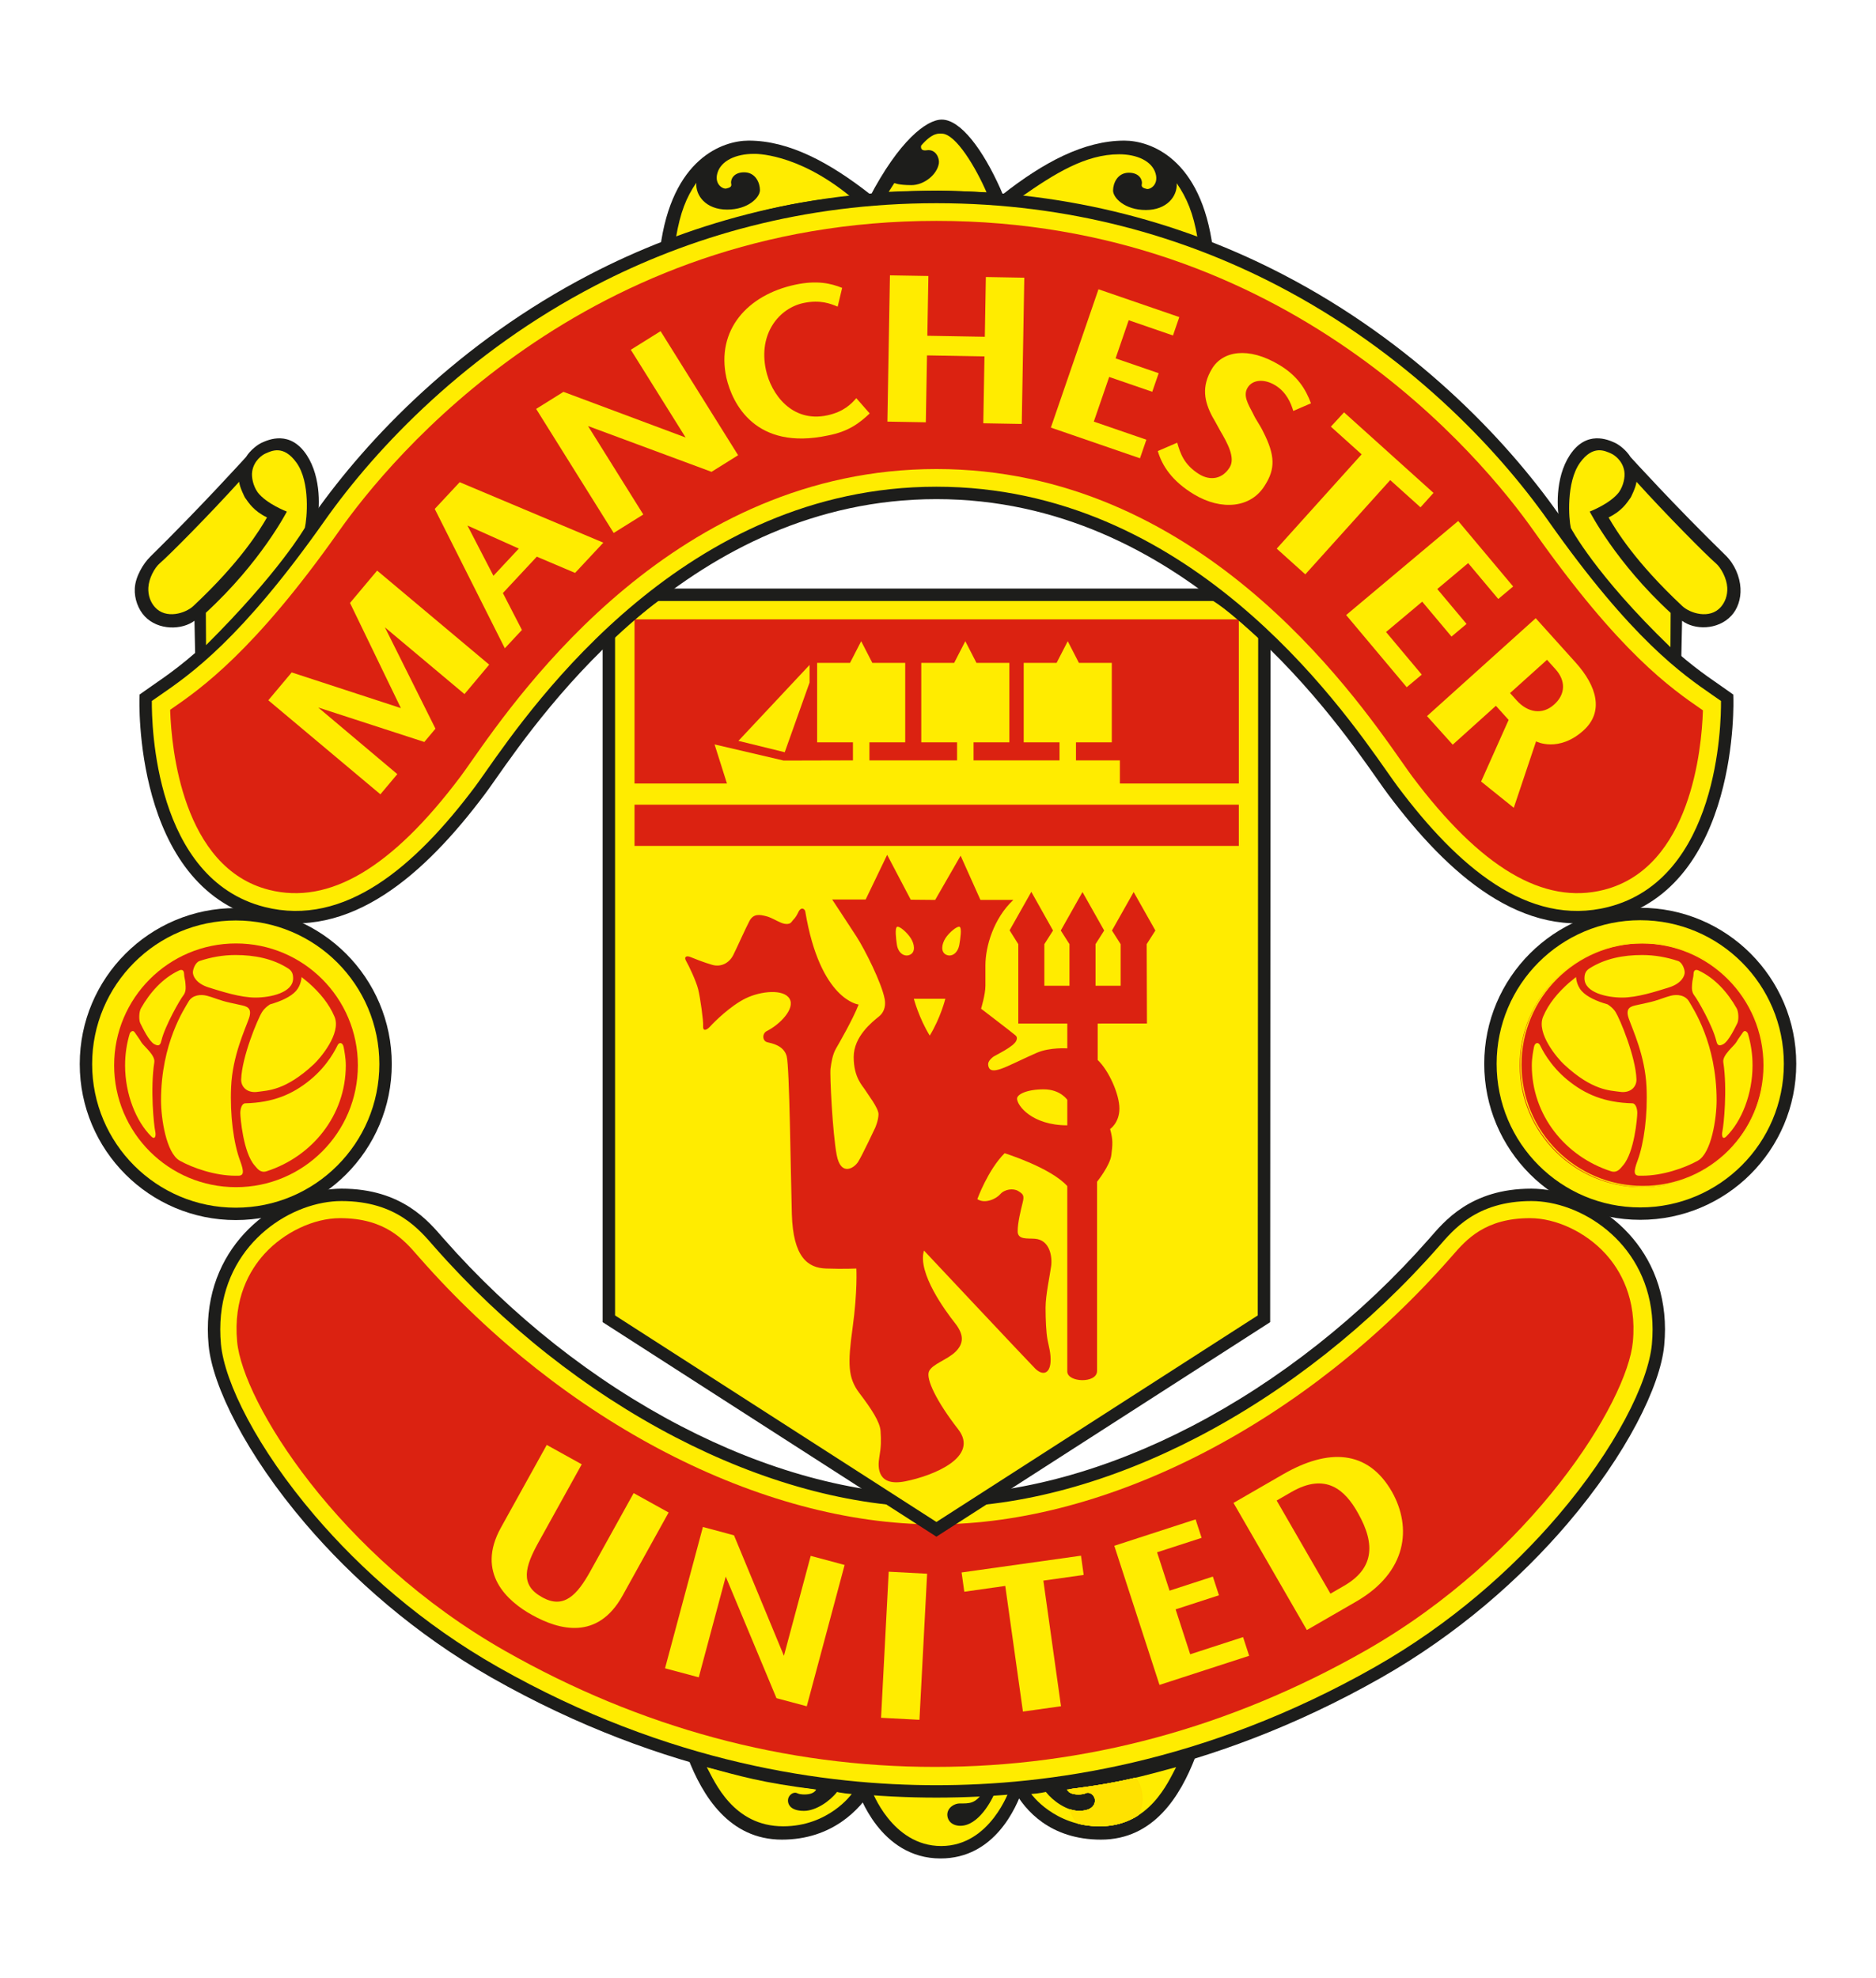 <?xml version="1.0" encoding="utf-8"?>
<!-- Generator: Adobe Illustrator 16.0.0, SVG Export Plug-In . SVG Version: 6.00 Build 0)  -->
<!DOCTYPE svg PUBLIC "-//W3C//DTD SVG 1.1//EN" "http://www.w3.org/Graphics/SVG/1.1/DTD/svg11.dtd">
<svg version="1.1" id="Ebene_1" xmlns="http://www.w3.org/2000/svg" xmlns:xlink="http://www.w3.org/1999/xlink" x="0px" y="0px"
	 width="200px" height="210.887px" viewBox="1258.451 842.028 200 210.887" enable-background="new 1258.451 842.028 200 210.887"
	 xml:space="preserve">
<g>
	<path fill="#1D1D1B" d="M1367.522,1032.654c-0.727,2.178-3.092,7.51-8.799,7.51c-6.484,0-8.746-7.023-8.855-7.313l-0.186-0.674
		c0,0,5.588,0.465,8.663,0.465s8.332-0.299,9.192-0.465L1367.522,1032.654L1367.522,1032.654z"/>
	<path fill="#1D1D1B" d="M1384.542,1029.191l1.338,0.178c-1.588,4.143-4.441,8.787-10.05,8.787c-5.425,0-8.115-3.145-9.263-5.26
		l-0.936-0.574C1365.632,1032.322,1375.015,1032.014,1384.542,1029.191L1384.542,1029.191z"/>
	<path fill="#1D1D1B" d="M1333.099,1029.191l-1.338,0.178c1.587,4.143,4.441,8.787,10.051,8.787c5.424,0,8.355-3.32,9.559-5.26
		l0.639-0.574C1352.009,1032.322,1342.627,1032.014,1333.099,1029.191L1333.099,1029.191z"/>
	<path fill="#FFEC00" d="M1363.271,1033.086c-0.877,1.273-1.465,1.213-2.523,1.213c-0.531,0-1.327,0.441-1.303,1.238
		c0.018,0.623,0.527,1.145,1.391,1.145c1.916,0,3.375-2.678,3.787-3.807c0,0,1.131-0.051,1.463-0.082c0,0-2.03,6.045-7.293,6.045
		c-5.274,0-7.422-5.98-7.422-5.98s4.438,0.275,6.98,0.275C1360.892,1033.133,1362.511,1033.119,1363.271,1033.086L1363.271,1033.086
		z"/>
	<path fill="#FFEC00" d="M1383.839,1030.428c-3.441,0.926-5.885,1.674-11.661,2.379c0,0,0.181,0.596,1.438,0.529
		c0.483-0.023,0.546-0.143,0.724-0.176c0.357-0.064,0.905,0.311,0.84,0.938c-0.049,0.438-0.424,0.992-1.702,0.992
		s-2.776-1.047-3.526-2.018c0,0-0.77,0.176-1.562,0.219c0,0,2.458,3.445,7.306,3.445
		C1381.03,1036.736,1383,1031.971,1383.839,1030.428L1383.839,1030.428z"/>
	<path fill="#FFDE00" d="M1380.26,1033.793c0-0.834-0.257-1.611-0.696-2.248c-1.867,0.439-4.002,0.84-7.13,1.23
		c-0.024,0.092-0.045,0.186-0.062,0.281c0.188,0.152,0.554,0.316,1.243,0.279c0.483-0.023,0.546-0.143,0.724-0.176
		c0.357-0.064,0.905,0.311,0.84,0.938c-0.049,0.438-0.424,0.992-1.702,0.992c-0.329,0-0.675-0.07-1.017-0.189
		c0.168,0.58,0.463,1.104,0.855,1.545c0.717,0.182,1.509,0.291,2.379,0.291c1.71,0,3.074-0.488,4.166-1.207
		C1380.116,1035.006,1380.26,1034.414,1380.26,1033.793L1380.26,1033.793z"/>
	<path fill="#FFE000" d="M1380.205,1033.793c0-0.83-0.257-1.602-0.697-2.234c-1.843,0.43-3.952,0.826-7.015,1.209
		c-0.029,0.107-0.054,0.215-0.074,0.326c0.202,0.141,0.563,0.275,1.196,0.242c0.483-0.023,0.546-0.143,0.724-0.176
		c0.357-0.064,0.905,0.311,0.84,0.938c-0.049,0.438-0.424,0.992-1.702,0.992c-0.31,0-0.632-0.061-0.954-0.168
		c0.176,0.586,0.484,1.111,0.889,1.547c0.691,0.168,1.452,0.268,2.283,0.268c1.663,0,2.999-0.461,4.076-1.146
		C1380.049,1035.051,1380.205,1034.439,1380.205,1033.793L1380.205,1033.793z"/>
	<path fill="#FFE200" d="M1380.151,1033.793c0-0.826-0.26-1.594-0.701-2.223c-1.816,0.424-3.899,0.813-6.9,1.191
		c-0.032,0.119-0.061,0.238-0.081,0.363c0.208,0.129,0.562,0.242,1.146,0.211c0.483-0.023,0.546-0.143,0.724-0.176
		c0.357-0.064,0.905,0.311,0.84,0.938c-0.049,0.438-0.424,0.992-1.702,0.992c-0.29,0-0.591-0.053-0.892-0.148
		c0.184,0.588,0.502,1.117,0.923,1.551c0.665,0.152,1.394,0.244,2.187,0.244c1.616,0,2.924-0.438,3.984-1.09
		C1379.979,1035.096,1380.151,1034.463,1380.151,1033.793L1380.151,1033.793z"/>
	<path fill="#FFEC00" d="M1333.803,1030.428c3.438,0.926,5.883,1.674,11.659,2.379c0,0-0.18,0.596-1.436,0.529
		c-0.484-0.023-0.547-0.143-0.725-0.176c-0.355-0.064-0.904,0.311-0.838,0.938c0.045,0.438,0.422,0.992,1.7,0.992
		s2.774-1.047,3.524-2.018c0,0,0.771,0.176,1.564,0.219c0,0-2.458,3.445-7.307,3.445
		C1336.61,1036.736,1334.64,1031.971,1333.803,1030.428L1333.803,1030.428z"/>
	<path fill="#FFEC00" d="M1358.282,1002.064c18.386,0,38.756-11.287,53.041-27.557c1.544-1.758,4.168-5.092,10.383-5.092
		c6.219,0,14.484,5.664,13.51,15.98c-0.708,7.521-11.459,24.473-29.844,34.922c-18.387,10.449-35.316,12.697-47.09,12.697
		c-11.771,0-28.702-2.248-47.088-12.697c-18.385-10.449-29.137-27.4-29.846-34.922c-0.974-10.316,7.292-15.98,13.509-15.98
		s8.841,3.334,10.385,5.092C1319.526,990.777,1339.897,1002.064,1358.282,1002.064L1358.282,1002.064z"/>
	<path fill="#1D1D1B" d="M1358.282,1001.402c8.909,0,18.3-2.688,27.229-7.326c9.302-4.832,18.094-11.775,25.316-20.002
		c0.795-0.906,1.866-2.215,3.576-3.324c1.721-1.113,4.049-1.996,7.303-1.996c0.338,0,0.699,0.02,1.079,0.055
		c2.996,0.281,6.29,1.732,8.831,4.256c2.543,2.523,4.34,6.119,4.34,10.688c0,0.537-0.027,1.107-0.084,1.707
		c-0.406,4.318-3.996,11.617-10.336,19.035c-4.977,5.822-11.658,11.746-19.839,16.396c-9.256,5.26-18.145,8.455-26.2,10.338
		c-8.062,1.881-15.288,2.447-21.215,2.447c-5.926,0-13.15-0.566-21.213-2.447c-8.057-1.883-16.945-5.078-26.201-10.338
		c-8.18-4.648-14.863-10.574-19.838-16.395c-6.34-7.42-9.93-14.717-10.338-19.037c-0.057-0.6-0.084-1.17-0.084-1.707
		c0-4.568,1.797-8.164,4.341-10.688c2.541-2.523,5.835-3.975,8.83-4.256c0.38-0.035,0.74-0.055,1.078-0.055
		c3.256,0,5.585,0.883,7.304,1.996c1.711,1.109,2.781,2.418,3.577,3.324c7.222,8.227,16.015,15.17,25.317,20.002
		C1339.984,998.715,1349.374,1001.402,1358.282,1001.402L1358.282,1001.402z M1358.282,1002.725c-9.125,0-18.725-2.742-27.837-7.477
		c-9.439-4.902-18.364-11.953-25.698-20.305c-0.75-0.852-1.763-2.088-3.305-3.086c-1.531-0.992-3.625-1.781-6.585-1.781
		c-0.329,0-0.647,0.016-0.954,0.045c-2.715,0.256-5.707,1.576-8.023,3.877c-2.314,2.297-3.947,5.576-3.947,9.754
		c0,0.529,0.023,1.057,0.072,1.584c0.386,4.088,3.865,11.092,10.027,18.301c4.889,5.721,11.453,11.541,19.487,16.107
		c9.13,5.189,17.9,8.342,25.849,10.197c7.943,1.855,15.068,2.414,20.914,2.414s12.973-0.559,20.914-2.414
		c7.949-1.855,16.721-5.008,25.85-10.197c8.035-4.568,14.6-10.387,19.488-16.107c6.162-7.209,9.641-14.213,10.025-18.301
		c0.051-0.527,0.074-1.055,0.074-1.584c0-4.178-1.634-7.457-3.947-9.754c-2.318-2.301-5.311-3.621-8.025-3.877
		c-0.307-0.029-0.625-0.045-0.955-0.045c-2.959,0-5.052,0.789-6.584,1.781c-1.541,0.998-2.555,2.234-3.303,3.086
		c-7.334,8.352-16.26,15.4-25.699,20.305C1377.009,999.982,1367.409,1002.725,1358.282,1002.725L1358.282,1002.725z"/>
	<path fill="#DB2211" d="M1303.179,976.125l-0.215-0.244c-1.463-1.682-3.468-3.982-8.256-3.982c-2.793,0-5.955,1.492-8.059,3.801
		c-1.57,1.727-3.352,4.758-2.914,9.393c0.598,6.336,10.656,22.764,28.568,32.947c14.437,8.203,29.855,12.363,45.829,12.363
		s31.392-4.16,45.829-12.363c17.912-10.184,27.973-26.611,28.568-32.947c0.437-4.635-1.344-7.666-2.916-9.393
		c-2.102-2.309-5.264-3.801-8.055-3.801c-4.789,0-6.795,2.301-8.258,3.982l-0.215,0.244c-15.393,17.529-36.451,28.42-54.954,28.42
		S1318.57,993.654,1303.179,976.125L1303.179,976.125z"/>
	<path fill="#FFEC00" d="M1417.345,955.445c0-8.82,7.15-15.973,15.972-15.973s15.974,7.152,15.974,15.973
		s-7.152,15.971-15.974,15.971S1417.345,964.266,1417.345,955.445L1417.345,955.445z"/>
	<path fill="#1D1D1B" d="M1416.685,955.445c0-4.594,1.861-8.752,4.871-11.762s7.168-4.873,11.761-4.873
		c4.594,0,8.752,1.863,11.762,4.873c3.011,3.01,4.872,7.168,4.872,11.762c0,4.592-1.861,8.752-4.872,11.762
		c-3.01,3.008-7.168,4.871-11.762,4.871c-4.593,0-8.751-1.863-11.761-4.871C1418.546,964.197,1416.685,960.039,1416.685,955.445
		L1416.685,955.445z M1418.007,955.445c0,4.227,1.714,8.057,4.484,10.826s6.598,4.484,10.825,4.484
		c4.229,0,8.056-1.715,10.827-4.484c2.771-2.77,4.484-6.6,4.484-10.826c0-4.229-1.714-8.057-4.484-10.826
		c-2.771-2.771-6.599-4.484-10.827-4.484c-4.228,0-8.055,1.713-10.825,4.482C1419.721,947.389,1418.007,951.217,1418.007,955.445
		L1418.007,955.445z"/>
	<path fill="#FFEC00" d="M1267.613,955.471c0-8.82,7.151-15.971,15.973-15.971c8.82,0,15.972,7.15,15.972,15.971
		c0,8.822-7.151,15.973-15.972,15.973C1274.765,971.443,1267.613,964.293,1267.613,955.471L1267.613,955.471z"/>
	<path fill="#1D1D1B" d="M1266.952,955.471c0-4.594,1.861-8.75,4.873-11.762c3.01-3.01,7.168-4.871,11.761-4.871
		s8.751,1.861,11.761,4.871c3.01,3.012,4.871,7.168,4.871,11.762s-1.861,8.752-4.871,11.762s-7.168,4.871-11.761,4.871
		s-8.751-1.861-11.762-4.871S1266.952,960.064,1266.952,955.471L1266.952,955.471z M1268.274,955.471
		c0,4.229,1.715,8.057,4.484,10.826c2.771,2.771,6.599,4.486,10.827,4.486c4.228,0,8.056-1.715,10.825-4.486
		c2.771-2.77,4.484-6.598,4.484-10.826c0-4.227-1.713-8.055-4.484-10.826c-2.771-2.77-6.598-4.484-10.825-4.484
		c-4.229,0-8.056,1.715-10.825,4.484C1269.989,947.416,1268.274,951.244,1268.274,955.471L1268.274,955.471z"/>
	<path fill="#1D1D1B" d="M1437.688,912.486l0.09-4.277c1.305,0.986,3.789,1.023,5.244-0.531c0.668-0.711,1.045-1.793,0.984-2.928
		c-0.07-1.26-0.634-2.582-1.588-3.512c-5.379-5.242-10.133-10.482-10.133-10.482c-0.481-0.773-1.271-1.348-1.704-1.539
		c-0.674-0.301-2.999-1.365-4.772,1.334c-1.611,2.445-1.371,5.908-1.08,7.164l5.046,6.857
		C1431.496,906.754,1436.346,911.404,1437.688,912.486L1437.688,912.486z"/>
	<path fill="#1D1D1B" d="M1330.146,868.01c6.342-2.127,12.13-3.881,19.934-4.574L1330.146,868.01L1330.146,868.01z"/>
	<path fill="#1D1D1B" d="M1330.146,868.025c6.342-2.127,12.13-3.879,19.934-4.574l1.189-0.67c-4.364-3.43-8.691-5.762-13.001-5.762
		c-2.706,0-8.206,1.834-9.441,11.533L1330.146,868.025L1330.146,868.025z"/>
	<path fill="#1D1D1B" d="M1386.438,868.025c-6.342-2.127-12.13-3.879-19.933-4.574l-1.189-0.67c4.363-3.43,8.691-5.762,13.001-5.762
		c2.706,0,8.206,1.834,9.44,11.533L1386.438,868.025L1386.438,868.025z"/>
	<path fill="#1D1D1B" d="M1353.088,862.477c1.29-0.066,4.266-0.133,5.456-0.133s4.477,0.158,5.197,0.211L1353.088,862.477
		L1353.088,862.477z"/>
	<path fill="#1D1D1B" d="M1351.122,863.123c3.189-6.115,6.112-8.344,7.729-8.344c2.022,0,4.39,3.219,6.246,7.359l0.393,0.934
		l-1.615-0.135c-1.097-0.195-4.14-0.229-5.33-0.229s-3.77,0-5.324,0.131L1351.122,863.123L1351.122,863.123z"/>
	<polygon fill="#FFEC00" points="1344.881,1007.904 1342.025,1018.559 1336.702,1005.713 1333.388,1004.822 1329.351,1019.889 
		1332.945,1020.854 1335.823,1010.113 1341.231,1023.074 1344.46,1023.939 1348.495,1008.873 1344.881,1007.904 	"/>
	<polygon fill="#FFEC00" points="1357.29,1009.807 1353.196,1009.592 1352.38,1025.166 1356.474,1025.381 1357.29,1009.807 	"/>
	<polygon fill="#FFEC00" points="1360.967,1009.672 1361.254,1011.727 1365.622,1011.109 1367.505,1024.504 1371.564,1023.934 
		1369.683,1010.543 1373.983,1009.936 1373.696,1007.885 1360.967,1009.672 	"/>
	<path fill="#FFEC00" d="M1403.216,1003.326c1.983,3.477,1.584,6.002-1.475,7.77l-1.451,0.838l-5.734-9.93l1.568-0.906
		C1399.783,998.984,1401.849,1000.865,1403.216,1003.326L1403.216,1003.326z M1395.24,999.207l-5.286,3.051l7.822,13.553
		l5.248-3.031c5.459-3.15,5.963-7.906,3.824-11.707C1404.263,996.551,1400.021,996.447,1395.24,999.207L1395.24,999.207z"/>
	<polygon fill="#FFEC00" points="1385.338,1018.395 1383.782,1013.607 1388.403,1012.105 1387.754,1010.111 1383.136,1011.613 
		1381.806,1007.523 1386.554,1005.982 1385.913,1004.012 1377.246,1006.828 1382.064,1021.66 1391.623,1018.557 1390.975,1016.563 
		1385.338,1018.395 	"/>
	<path fill="#FFEC00" d="M1326.004,1001.213l-4.618,8.33c-1.393,2.512-2.83,4.104-5.18,2.746c-2.331-1.291-1.792-3.221-0.365-5.795
		l4.629-8.352l-3.729-2.066l-4.888,8.818c-2.697,4.865,0.703,7.863,3.34,9.322c2.837,1.574,6.958,2.746,9.631-2.078l4.91-8.859
		L1326.004,1001.213L1326.004,1001.213z"/>
	<path fill="#FFEC00" d="M1323.362,909.605v73.021l34.92,22.449l34.92-22.449l0.043-72.908c-1.105-0.99-3.432-3.16-5.264-4.281
		h-59.56C1326.9,906.504,1323.878,909.043,1323.362,909.605L1323.362,909.605z"/>
	<polygon fill="#1D1D1B" points="1324.023,909.605 1324.023,982.27 1358.282,1004.289 1392.54,982.27 1392.585,909.719 
		1393.907,909.719 1393.863,982.627 1393.863,982.986 1393.558,983.184 1358.638,1005.629 1358.282,1005.859 1357.925,1005.629 
		1323.006,983.184 1322.7,982.986 1322.7,909.605 1324.023,909.605 	"/>
	<path fill="#1D1D1B" d="M1392.804,910.213c-0.314-0.283-0.077-0.072-0.411-0.373h-0.003c-1.191-1.078-3.188-2.881-4.752-3.838
		l0.688-1.127c1.691,1.035,3.734,2.881,4.953,3.982h-0.002c0.031,0.029-0.15-0.135,0.41,0.369L1392.804,910.213L1392.804,910.213z"
		/>
	<polygon fill="#1D1D1B" points="1387.981,906.1 1328.422,906.1 1328.422,904.777 1387.981,904.777 1387.981,906.1 	"/>
	<path fill="#1D1D1B" d="M1328.802,905.98c-0.714,0.5-1.721,1.293-2.641,2.051c-1.078,0.887-2.051,1.734-2.313,2.02l-0.972-0.893
		c0.292-0.318,1.319-1.217,2.447-2.145c0.979-0.807,2.024-1.631,2.718-2.117L1328.802,905.98L1328.802,905.98z"/>
	<path fill="#DB2211" d="M1360.75,940.838c-0.244-0.107-1.112,0.596-1.51,1.223c-0.397,0.629-0.513,1.438,0.05,1.736
		c0.562,0.297,1.27-0.088,1.439-1.074C1360.828,942.145,1361.015,940.953,1360.75,940.838L1360.75,940.838z M1354.065,942.723
		c0.145,0.99,0.877,1.371,1.438,1.074c0.563-0.299,0.446-1.107,0.05-1.736c-0.397-0.627-1.216-1.33-1.46-1.223
		C1353.829,940.953,1353.983,942.16,1354.065,942.723L1354.065,942.723z M1357.571,952.436c1.173-1.924,1.661-3.926,1.661-3.926
		h-3.356C1355.876,948.51,1356.413,950.561,1357.571,952.436L1357.571,952.436z M1358.149,937.971l2.713-4.717l2.113,4.717h3.506
		c-2.115,1.984-2.975,4.984-2.975,6.969v2.182c0,0.926-0.464,2.447-0.464,2.447s3.036,2.32,3.506,2.711
		c0.198,0.166,0.407,0.262,0.265,0.662c-0.242,0.684-2.295,1.596-2.514,1.785c-0.463,0.396-0.587,0.656-0.452,1.057
		c0.134,0.396,0.519,0.465,1.312,0.199c0.794-0.264,2.448-1.123,3.838-1.719c1.387-0.596,3.238-0.465,3.238-0.465v-2.645h-5.224
		v-8.465l-0.927-1.477l2.316-4.102l2.314,4.123l-0.926,1.455v4.432h2.679v-4.432l-0.926-1.455l2.313-4.102l2.313,4.102l-0.924,1.455
		v4.432h2.678v-4.432l-0.924-1.455l2.313-4.102l2.315,4.102l-0.928,1.455l0.029,8.461l-5.252,0.002v3.887
		c1.19,1.123,2.316,3.654,2.316,5.176s-0.993,2.184-0.993,2.184c0.331,1.188,0.265,1.686,0.132,2.777
		c-0.136,1.113-1.521,2.842-1.521,2.842v20.166c0,1.373-3.176,1.242-3.176,0.064v-19.766c-1.785-1.984-6.679-3.504-6.679-3.504
		c-1.786,1.783-2.91,4.895-2.91,4.895c0.794,0.527,1.983,0,2.446-0.531c0.464-0.529,1.389-0.66,1.919-0.33
		c0.529,0.33,0.663,0.463,0.462,1.258c-0.197,0.791-0.527,2.109-0.527,3.031c0,0.928,1.058,0.729,1.852,0.797
		c1.586,0.131,1.852,1.916,1.719,2.908s-0.596,3.109-0.596,4.432s0.066,2.646,0.199,3.375c0.131,0.725,0.396,1.52,0.33,2.443
		c-0.09,1.258-0.859,1.457-1.652,0.664c-0.794-0.797-11.84-12.566-11.84-12.566c-0.727,2.379,2.315,6.479,3.309,7.738
		c0.991,1.256,0.925,2.182,0.065,3.041c-0.86,0.859-2.513,1.322-2.845,2.115c-0.33,0.795,0.795,3.176,3.109,6.15
		c2.314,2.977-2.646,4.963-5.622,5.557c-2.976,0.596-2.976-1.455-2.776-2.58c0.197-1.125,0.197-1.785,0.131-2.777
		c-0.066-0.99-0.991-2.379-2.248-4.035c-1.257-1.65-1.257-3.172-0.728-7.01c0.53-3.836,0.397-6.283,0.397-6.283
		s-1.324,0.066-3.242,0c-1.918-0.064-3.504-1.182-3.637-5.813c-0.132-4.629-0.243-15.674-0.551-16.82
		c-0.309-1.145-1.543-1.365-2.072-1.496c-0.529-0.133-0.568-0.928-0.039-1.193c1.378-0.688,3.037-2.379,2.419-3.438
		c-0.616-1.059-3.042-0.838-4.673-0.045s-3.351,2.512-3.793,2.998c-0.44,0.484-0.793,0.484-0.748-0.043
		c0.043-0.531-0.309-3.043-0.529-3.924c-0.221-0.883-1.015-2.557-1.278-2.998c-0.265-0.441,0-0.617,0.44-0.441
		c0.441,0.176,1.41,0.572,2.337,0.838c0.927,0.264,1.808-0.176,2.249-1.059c0.44-0.881,1.277-2.777,1.719-3.615
		s1.147-0.662,1.72-0.529c0.573,0.133,1.103,0.484,1.631,0.705s0.97,0.178,1.147-0.088c0.176-0.264,0.396-0.354,0.705-1.014
		c0.309-0.662,0.705-0.354,0.749-0.088c1.581,9.482,5.688,9.92,5.688,9.92c-0.617,1.586-2.072,4.102-2.426,4.717
		c-0.352,0.617-0.484,1.455-0.572,2.115c-0.089,0.664,0.221,6.922,0.661,9.217c0.44,2.293,1.852,1.412,2.293,0.705
		c0.44-0.705,1.808-3.615,1.808-3.615s0.353-0.793,0.353-1.455c0-0.66-1.147-2.117-1.411-2.559c-0.265-0.439-1.234-1.32-1.234-3.525
		s1.983-3.75,2.689-4.322c0.705-0.572,0.705-1.365,0.617-1.852c-0.311-1.705-2.117-5.291-2.998-6.658
		c-0.882-1.365-2.602-3.967-2.602-3.967h3.571l2.292-4.762l2.514,4.783L1358.149,937.971L1358.149,937.971z M1372.235,962.002
		v-2.713c0,0-0.727-1.123-2.513-1.123c-1.784,0-2.843,0.527-2.843,0.992C1366.88,959.885,1368.467,962.002,1372.235,962.002
		L1372.235,962.002z"/>
	<polygon fill="#DB2211" points="1326.098,927.818 1390.521,927.818 1390.521,932.213 1326.098,932.213 1326.098,927.818 	"/>
	<polygon fill="#DB2211" points="1326.098,925.561 1326.098,908.059 1390.521,908.059 1390.521,925.561 1326.098,925.561 	"/>
	<polygon fill="#FFEC00" points="1377.841,926.082 1377.841,923.094 1373.161,923.094 1373.161,921.168 1376.979,921.168 
		1376.979,912.701 1373.474,912.701 1372.284,910.387 1371.093,912.701 1367.588,912.701 1367.588,921.168 1371.407,921.168 
		1371.407,923.094 1362.241,923.094 1362.241,921.168 1366.058,921.168 1366.058,912.701 1362.553,912.701 1361.362,910.387 
		1360.173,912.701 1356.667,912.701 1356.667,921.168 1360.484,921.168 1360.484,923.094 1351.14,923.094 1351.14,921.168 
		1354.956,921.168 1354.956,912.701 1351.451,912.701 1350.261,910.387 1349.071,912.701 1345.565,912.701 1345.565,921.168 
		1349.383,921.168 1349.383,923.094 1341.993,923.113 1334.632,921.393 1336.116,926.082 1377.841,926.082 	"/>
	<polygon fill="#FFEC00" points="1337.175,921.014 1342.111,922.225 1344.759,914.793 1344.76,912.918 1337.175,921.014 	"/>
	<path fill="#FFEC00" d="M1349.089,862.963c-7.649,0.68-12.355,2.305-18.572,4.389c0.463-2.674,1.084-4.258,2.164-5.834
		c-0.086,1.383,1.042,2.855,3.289,2.855c2.246,0,3.498-1.297,3.498-2.074s-0.473-1.9-1.683-1.9s-1.469,0.863-1.384,1.209
		c0.088,0.346-0.172,0.432-0.518,0.52c-0.346,0.086-1.297-0.434-0.951-1.643c0.379-1.33,1.988-2.053,3.888-2.053
		C1338.82,858.432,1343.345,858.25,1349.089,862.963L1349.089,862.963z"/>
	<path fill="#FFEC00" d="M1386.122,867.406c-6.215-2.086-11.134-3.713-18.781-4.393c3.521-2.453,6.809-4.537,10.422-4.537
		c1.899,0,3.508,0.723,3.887,2.053c0.346,1.211-0.605,1.729-0.95,1.643c-0.346-0.088-0.604-0.174-0.519-0.52
		c0.086-0.344-0.174-1.209-1.383-1.209c-1.21,0-1.683,1.123-1.683,1.9c0,0.779,1.251,2.074,3.497,2.074s3.377-1.473,3.289-2.855
		C1384.981,863.137,1385.661,864.73,1386.122,867.406L1386.122,867.406z"/>
	<path fill="#FFEC00" d="M1353.8,861.541c-0.205,0.328-0.385,0.572-0.605,0.938c1.264-0.066,4.18-0.131,5.347-0.131
		s4.388,0.156,5.095,0.207c-1.141-2.639-3.291-6.281-4.793-6.281c-0.296,0-0.952-0.154-2.186,1.268c0,0-0.192,0.625,0.592,0.506
		c0.993-0.15,1.369,0.875,1.296,1.383c-0.174,1.188-1.556,2.334-2.938,2.334S1353.8,861.541,1353.8,861.541L1353.8,861.541z"/>
	<path fill="#1D1D1B" d="M1287.185,904.572l5.048-6.857c0.291-1.256,0.529-4.719-1.079-7.164c-1.775-2.699-4.102-1.635-4.777-1.334
		c-0.43,0.191-1.221,0.766-1.703,1.539c0,0-4.842,5.352-10.199,10.617c-0.746,0.732-1.586,2.117-1.653,3.377
		c-0.063,1.135,0.383,2.264,1.048,2.975c1.457,1.553,4.009,1.471,5.313,0.484l0.088,4.277
		C1280.614,911.404,1285.465,906.754,1287.185,904.572L1287.185,904.572z"/>
	<path fill="#FFEC00" d="M1358.282,894.58c28.748,0,45.119,26.994,48.676,31.736c6.35,8.465,14.107,15.33,23.104,13.051
		c13.227-3.352,12.521-22.947,12.521-22.947c-3.173-2.295-8.616-5.184-18.518-19.225c-9.699-13.756-31.657-34.164-65.782-34.164
		c-34.126,0-56.082,20.408-65.782,34.164c-9.9,14.041-15.344,16.93-18.517,19.225c0,0-0.707,19.596,12.521,22.947
		c8.996,2.279,16.754-4.586,23.102-13.051C1313.163,921.574,1329.536,894.58,1358.282,894.58L1358.282,894.58z"/>
	<path fill="#1D1D1B" d="M1358.282,893.918c26.73,0,42.84,22.959,48.08,30.43c0.476,0.674,0.862,1.227,1.123,1.572
		c3.133,4.178,6.604,7.953,10.389,10.396c3.711,2.393,7.729,3.498,12.028,2.41c11.743-2.977,12.047-19.451,12.023-21.967
		c-0.253-0.178-0.53-0.369-0.821-0.57c-3.327-2.297-8.676-5.986-17.578-18.615c-5.569-7.896-15.211-18.004-28.908-25.117
		c-9.965-5.174-22.078-8.764-36.336-8.764s-26.372,3.59-36.336,8.764c-13.697,7.113-23.338,17.221-28.906,25.117
		c-8.906,12.631-14.253,16.32-17.582,18.615c-0.291,0.201-0.567,0.393-0.82,0.57c-0.021,2.516,0.281,18.99,12.026,21.967
		c4.3,1.088,8.317-0.018,12.028-2.41c3.783-2.443,7.256-6.219,10.389-10.396c0.26-0.346,0.646-0.898,1.121-1.572
		C1315.444,916.877,1331.554,893.918,1358.282,893.918L1358.282,893.918z M1358.282,895.242c-26.045,0-41.856,22.533-47,29.863
		c-0.455,0.648-0.826,1.176-1.148,1.605c-3.217,4.291-6.797,8.178-10.729,10.715c-4.004,2.584-8.363,3.771-13.062,2.582
		c-13.749-3.482-13.024-23.549-13.022-23.607l0.009-0.322l0.268-0.193c0.36-0.262,0.722-0.51,1.112-0.779
		c3.252-2.244,8.479-5.85,17.25-18.291c5.66-8.025,15.46-18.299,29.383-25.529c10.135-5.264,22.451-8.914,36.939-8.914
		c14.489,0,26.805,3.65,36.939,8.914c13.923,7.23,23.723,17.504,29.383,25.529c8.771,12.439,13.996,16.045,17.249,18.289
		c0.39,0.27,0.752,0.52,1.112,0.781l0.269,0.193l0.009,0.322c0.002,0.059,0.727,20.125-13.021,23.607
		c-4.697,1.189-9.057,0.002-13.061-2.582c-3.931-2.537-7.512-6.424-10.729-10.715c-0.324-0.43-0.694-0.957-1.148-1.605
		C1400.14,917.775,1384.327,895.242,1358.282,895.242L1358.282,895.242z"/>
	<path fill="#DB2211" d="M1358.282,892.033c27.714,0,44.207,23.508,49.629,31.232c0.438,0.627,0.818,1.166,1.084,1.523
		c7.333,9.775,14.02,13.736,20.44,12.109c9.288-2.354,10.429-15.133,10.558-18.994l0.004-0.145l-0.117-0.082
		c-3.268-2.252-8.736-6.023-17.896-19.014c-5.474-7.762-26.241-33.086-63.702-33.086c-37.459,0-58.228,25.324-63.7,33.086
		c-9.097,12.898-14.806,16.84-17.872,18.957l-0.119,0.082l0.004,0.145c0.134,3.877,1.287,16.707,10.534,19.051
		c6.423,1.627,13.108-2.334,20.44-12.109c0.268-0.357,0.646-0.896,1.085-1.523C1314.075,915.541,1330.568,892.033,1358.282,892.033
		L1358.282,892.033z"/>
	<polygon fill="#FFEC00" points="1298.657,902.861 1295.765,906.309 1301.189,917.521 1289.548,913.717 1287.056,916.686 
		1299.004,926.711 1300.809,924.561 1292.374,917.455 1303.688,921.131 1304.876,919.715 1299.486,908.91 1307.97,916.027 
		1310.604,912.887 1298.657,902.861 	"/>
	<path fill="#FFEC00" d="M1313.762,900.514l-2.706,2.9l-2.771-5.357L1313.762,900.514L1313.762,900.514z M1307.458,893.436
		l-2.658,2.85l7.471,14.857l1.822-1.953l-2.029-3.934l3.617-3.879l4.08,1.732l3.01-3.225L1307.458,893.436L1307.458,893.436z"/>
	<polygon fill="#FFEC00" points="1325.701,879.318 1331.546,888.672 1318.521,883.805 1315.61,885.623 1323.876,898.85 
		1327.032,896.879 1321.14,887.449 1334.307,892.332 1337.141,890.561 1328.876,877.334 1325.701,879.318 	"/>
	<polygon fill="#FFEC00" points="1375.062,886.977 1376.7,882.217 1381.292,883.797 1381.978,881.816 1377.384,880.236 
		1378.781,876.168 1383.501,877.795 1384.176,875.834 1375.56,872.869 1370.483,887.615 1379.985,890.887 1380.665,888.906 
		1375.062,886.977 	"/>
	<polygon fill="#FFEC00" points="1401.739,885.99 1400.334,887.516 1403.614,890.467 1394.563,900.52 1397.61,903.262 
		1406.661,893.211 1409.891,896.117 1411.275,894.578 1401.739,885.99 	"/>
	<polygon fill="#FFEC00" points="1406.216,909.408 1410.072,906.174 1413.194,909.895 1414.8,908.547 1411.679,904.826 
		1414.972,902.063 1418.181,905.887 1419.767,904.555 1413.909,897.572 1401.964,907.6 1408.421,915.295 1410.025,913.951 
		1406.216,909.408 	"/>
	<path fill="#FFEC00" d="M1424.288,913.381c1.086,1.207,1.092,2.645-0.152,3.762c-1.241,1.119-2.805,0.879-3.997-0.445l-0.702-0.779
		l3.939-3.547L1424.288,913.381L1424.288,913.381z M1422.212,921.066c0.031,0.033,2.412,1.215,5.047-1.156
		c2.201-1.984,1.461-4.705-0.836-7.254l-4.25-4.719l-11.589,10.436l2.742,3.047l4.604-4.145l1.356,1.506l-2.933,6.568l3.482,2.801
		L1422.212,921.066L1422.212,921.066z"/>
	<polygon fill="#FFEC00" points="1363.552,871.561 1363.442,877.932 1357.314,877.826 1357.427,871.453 1353.327,871.383 
		1353.056,886.977 1357.153,887.049 1357.278,879.918 1363.405,880.027 1363.28,887.154 1367.38,887.227 1367.651,871.633 
		1363.552,871.561 	"/>
	<path fill="#FFEC00" d="M1385.753,894.74c2.908,1.746,6.087,1.467,7.564-0.996c1.088-1.721,1.098-3.143-0.197-5.686
		c-0.349-0.736-0.775-1.258-1.068-1.908c-0.566-1.08-1.098-1.953-0.596-2.787c0.537-0.891,1.788-0.955,2.932-0.268
		c1.203,0.721,1.696,1.916,1.938,2.746l1.889-0.816c-0.58-1.537-1.436-2.924-3.373-4.088c-3.336-2.002-6.055-1.475-7.184,0.408
		c-1.142,1.898-0.817,3.467,0.031,5.084c0,0,0.545,0.936,0.863,1.549c0.744,1.264,1.615,2.844,1.01,3.852
		c-0.744,1.238-2.045,1.516-3.294,0.738c-1.604-1.018-1.979-2.193-2.315-3.344l-2.068,0.893
		C1382.341,891.686,1383.409,893.33,1385.753,894.74L1385.753,894.74z"/>
	<path fill="#FFEC00" d="M1343.237,872.379c-5.107,1.088-8.451,4.834-7.348,9.914c0.628,2.742,3.086,7.811,10.834,6.162
		c2.144-0.408,3.316-1.279,4.447-2.348l-1.428-1.629c-0.519,0.594-1.325,1.455-3.107,1.834c-3.742,0.795-5.977-2.25-6.533-4.869
		c-0.823-3.875,1.435-6.563,4.01-7.109c1.806-0.385,2.919,0.092,3.625,0.379l0.021-0.004l0.475-1.988
		C1347,872.225,1345.526,871.895,1343.237,872.379L1343.237,872.379z"/>
	<path fill="#FFEC00" d="M1425.917,898.314c-0.215-0.924-0.518-4.875,0.981-6.959c1.386-1.922,2.647-1.271,3.323-0.971
		c0.307,0.137,1.221,0.729,1.4,1.896c0.097,0.627-0.1,1.557-0.584,2.238c-0.951,1.232-3.108,2.049-3.108,2.049
		s2.767,5.422,8.629,10.805l-0.02,3.658C1428.511,903.287,1425.917,898.314,1425.917,898.314L1425.917,898.314z"/>
	<path fill="#FFEC00" d="M1429.942,897.195c0.795,1.369,2.81,4.717,7.854,9.443c0.838,0.785,2.924,1.438,4.104,0.115
		c0.451-0.51,0.74-1.236,0.695-2.08c-0.054-0.971-0.65-2.102-1.225-2.596c-1.008-0.863-5.345-5.244-8.453-8.684
		c-0.068,0.627-0.617,1.676-0.617,1.676C1431.884,895.658,1431.36,896.504,1429.942,897.195L1429.942,897.195z"/>
	<path fill="#FFEC00" d="M1280.417,910.811l-0.021-3.455c5.865-5.383,8.636-10.787,8.636-10.787s-2.158-0.816-3.107-2.049
		c-0.486-0.682-0.685-1.611-0.587-2.238c0.183-1.168,1.096-1.76,1.399-1.896c0.679-0.301,1.939-0.951,3.323,0.971
		c1.501,2.084,1.107,6.008,0.895,6.934C1290.954,898.289,1288.22,903.051,1280.417,910.811L1280.417,910.811z"/>
	<path fill="#FFEC00" d="M1286.917,897.195c-0.793,1.369-2.808,4.717-7.854,9.443c-0.838,0.785-2.924,1.438-4.102,0.115
		c-0.453-0.51-0.742-1.236-0.695-2.08c0.053-0.971,0.649-2.102,1.225-2.596c1.007-0.863,5.345-5.244,8.452-8.684
		c0.069,0.627,0.618,1.676,0.618,1.676C1284.977,895.658,1285.5,896.504,1286.917,897.195L1286.917,897.195z"/>
	<path fill="#DB2211" d="M1270.619,955.604c0-7.176,5.817-12.992,12.993-12.992c7.175,0,12.992,5.816,12.992,12.992
		c0,7.178-5.817,12.992-12.992,12.992C1276.437,968.596,1270.619,962.781,1270.619,955.604L1270.619,955.604z"/>
	<path fill="#FFEC00" d="M1290.601,946.193c0.225,0.18,0.787,0.643,0.787,0.643c1.126,1.006,2.141,2.186,2.729,3.594
		c0.744,1.775-1.547,4.441-2.217,5.066c-3.03,2.826-4.916,2.781-5.997,2.938c-1.083,0.152-1.765-0.516-1.741-1.326
		c0.07-2.387,1.76-6.453,2.236-7.201c0.313-0.492,0.85-0.805,0.85-0.805c1.117-0.313,2.201-0.795,2.764-1.432
		C1290.573,947.035,1290.601,946.193,1290.601,946.193L1290.601,946.193z M1279.729,944.48c1.201-0.398,2.483-0.635,3.822-0.635
		c2.03,0,3.963,0.379,5.607,1.422c0.417,0.262,0.542,0.596,0.542,1.066c0,1.529-2.41,2.049-4.015,2.049
		c-1.604,0-3.571-0.639-4.965-1.072c-1.395-0.436-1.705-1.25-1.705-1.609C1279.017,945.344,1279.285,944.629,1279.729,944.48
		L1279.729,944.48z M1274.591,963.199c-1.637-1.615-2.805-4.521-2.805-7.588c0-1.189,0.176-2.334,0.503-3.416
		c0,0,0.275-0.494,0.544-0.074c0.191,0.301,0.449,0.607,0.682,1.018c0.234,0.408,1.506,1.375,1.388,2.135
		c-0.448,2.873-0.044,6.707,0.09,7.334C1275.127,963.234,1274.929,963.535,1274.591,963.199L1274.591,963.199z M1274.902,953.35
		c-0.579-0.32-1.271-1.795-1.494-2.234c-0.161-0.316-0.151-1.195,0.067-1.584c0.957-1.691,2.32-3.23,4.086-4.049
		c0.203-0.094,0.516-0.102,0.516,0.398c0,0.279,0.138,0.719,0.144,0.99c0.007,0.266,0.126,0.844-0.232,1.291
		c-0.357,0.445-1.94,3.219-2.325,4.785C1275.575,953.305,1275.481,953.67,1274.902,953.35L1274.902,953.35z M1283.802,967.373
		c-0.083-0.004-0.166,0.002-0.25,0.002c-2.167,0-4.535-0.82-5.939-1.605c-1.451-0.813-1.995-4.525-1.995-6.426
		c0-6.129,2.526-9.813,2.929-10.527s1.297-0.805,1.969-0.627c0.67,0.18,0.93,0.316,1.699,0.547c0.417,0.129,1.252,0.303,1.879,0.439
		c0.626,0.135,1.295,0.268,0.894,1.432c-0.403,1.162-1.751,3.977-1.899,7.305c-0.135,3.006,0.269,6.004,0.951,7.84
		C1284.48,966.945,1284.474,967.396,1283.802,967.373L1283.802,967.373z M1286.888,966.895c-0.673,0.219-0.983-0.26-1.296-0.619
		c-1.208-1.379-1.521-5.09-1.521-5.584c0-0.492,0.179-1.029,0.521-1.037c2.937-0.074,5.024-0.93,6.938-2.504
		c1.913-1.574,2.742-3.354,2.917-3.699c0.174-0.348,0.551-0.287,0.643,0.217c0.073,0.41,0.226,1.152,0.226,1.943
		C1295.316,960.949,1291.722,965.33,1286.888,966.895L1286.888,966.895z"/>
	<path fill="#DB2211" d="M1446.454,955.604c0-7.176-5.816-12.992-12.992-12.992c-7.178,0-12.992,5.816-12.992,12.992
		c0,7.178,5.814,12.992,12.992,12.992C1440.638,968.596,1446.454,962.781,1446.454,955.604L1446.454,955.604z"/>
	<path fill="#FFEC00" d="M1427.063,947.67c0.561,0.637,1.646,1.119,2.763,1.432c0,0,0.538,0.313,0.851,0.805
		c0.475,0.748,2.166,4.814,2.237,7.201c0.021,0.811-0.659,1.479-1.743,1.326c-1.082-0.156-2.967-0.111-5.994-2.938
		c-0.672-0.625-2.963-3.291-2.219-5.066c0.586-1.408,1.602-2.588,2.729-3.594c0,0,0.562-0.463,0.785-0.643
		C1426.472,946.193,1426.499,947.035,1427.063,947.67L1427.063,947.67z M1438.056,945.701c0,0.359-0.31,1.174-1.704,1.609
		c-1.394,0.434-3.361,1.072-4.964,1.072c-1.605,0-4.016-0.52-4.016-2.049c0-0.471,0.127-0.805,0.541-1.066
		c1.645-1.043,3.58-1.422,5.607-1.422c1.34,0,2.622,0.236,3.824,0.635C1437.788,944.629,1438.056,945.344,1438.056,945.701
		L1438.056,945.701z M1442.082,962.607c0.133-0.627,0.536-4.461,0.089-7.334c-0.117-0.76,1.152-1.727,1.388-2.135
		c0.233-0.41,0.491-0.717,0.683-1.018c0.268-0.42,0.543,0.074,0.543,0.074c0.328,1.082,0.503,2.227,0.503,3.416
		c0,3.066-1.167,5.973-2.805,7.588C1442.144,963.535,1441.946,963.234,1442.082,962.607L1442.082,962.607z M1441.411,952.947
		c-0.385-1.566-1.969-4.34-2.326-4.785c-0.358-0.447-0.238-1.025-0.232-1.291c0.006-0.271,0.145-0.711,0.145-0.99
		c0-0.5,0.312-0.492,0.513-0.398c1.768,0.818,3.132,2.357,4.087,4.049c0.22,0.389,0.23,1.268,0.068,1.584
		c-0.223,0.439-0.914,1.914-1.494,2.234C1441.593,953.67,1441.499,953.305,1441.411,952.947L1441.411,952.947z M1433.036,965.752
		c0.681-1.836,1.084-4.834,0.949-7.84c-0.148-3.328-1.496-6.143-1.896-7.305c-0.404-1.164,0.268-1.297,0.893-1.432
		c0.625-0.137,1.459-0.311,1.879-0.439c0.768-0.23,1.027-0.367,1.698-0.547c0.671-0.178,1.565-0.088,1.97,0.627
		c0.402,0.715,2.928,4.398,2.928,10.527c0,1.9-0.544,5.613-1.996,6.426c-1.404,0.785-3.771,1.605-5.939,1.605
		c-0.084,0-0.166-0.006-0.25-0.002C1432.6,967.396,1432.591,966.945,1433.036,965.752L1433.036,965.752z M1421.757,955.611
		c0-0.791,0.152-1.533,0.228-1.943c0.09-0.504,0.466-0.564,0.642-0.217c0.174,0.346,1.003,2.125,2.917,3.699s4.001,2.43,6.937,2.504
		c0.342,0.008,0.521,0.545,0.521,1.037c0,0.494-0.312,4.205-1.52,5.584c-0.313,0.359-0.621,0.838-1.297,0.619
		C1425.353,965.33,1421.757,960.949,1421.757,955.611L1421.757,955.611z"/>
	<path fill="#FFE500" d="M1420.525,955.535c0-3.607,1.462-6.869,3.826-9.234c2.362-2.361,5.627-3.824,9.233-3.824
		c3.605,0,6.87,1.461,9.233,3.824c2.362,2.363,3.825,5.627,3.825,9.234c0,3.605-1.463,6.871-3.825,9.234s-5.628,3.824-9.233,3.824
		c-3.606,0-6.871-1.461-9.234-3.824S1420.525,959.141,1420.525,955.535L1420.525,955.535z M1420.658,955.535
		c0,3.568,1.446,6.801,3.785,9.141c2.34,2.338,5.571,3.787,9.142,3.787s6.802-1.447,9.141-3.787c2.338-2.34,3.785-5.572,3.785-9.141
		c0-3.57-1.447-6.803-3.785-9.141c-2.34-2.338-5.572-3.785-9.141-3.785c-3.57,0-6.801,1.447-9.141,3.787
		C1422.104,948.734,1420.658,951.965,1420.658,955.535L1420.658,955.535z"/>
</g>
</svg>
